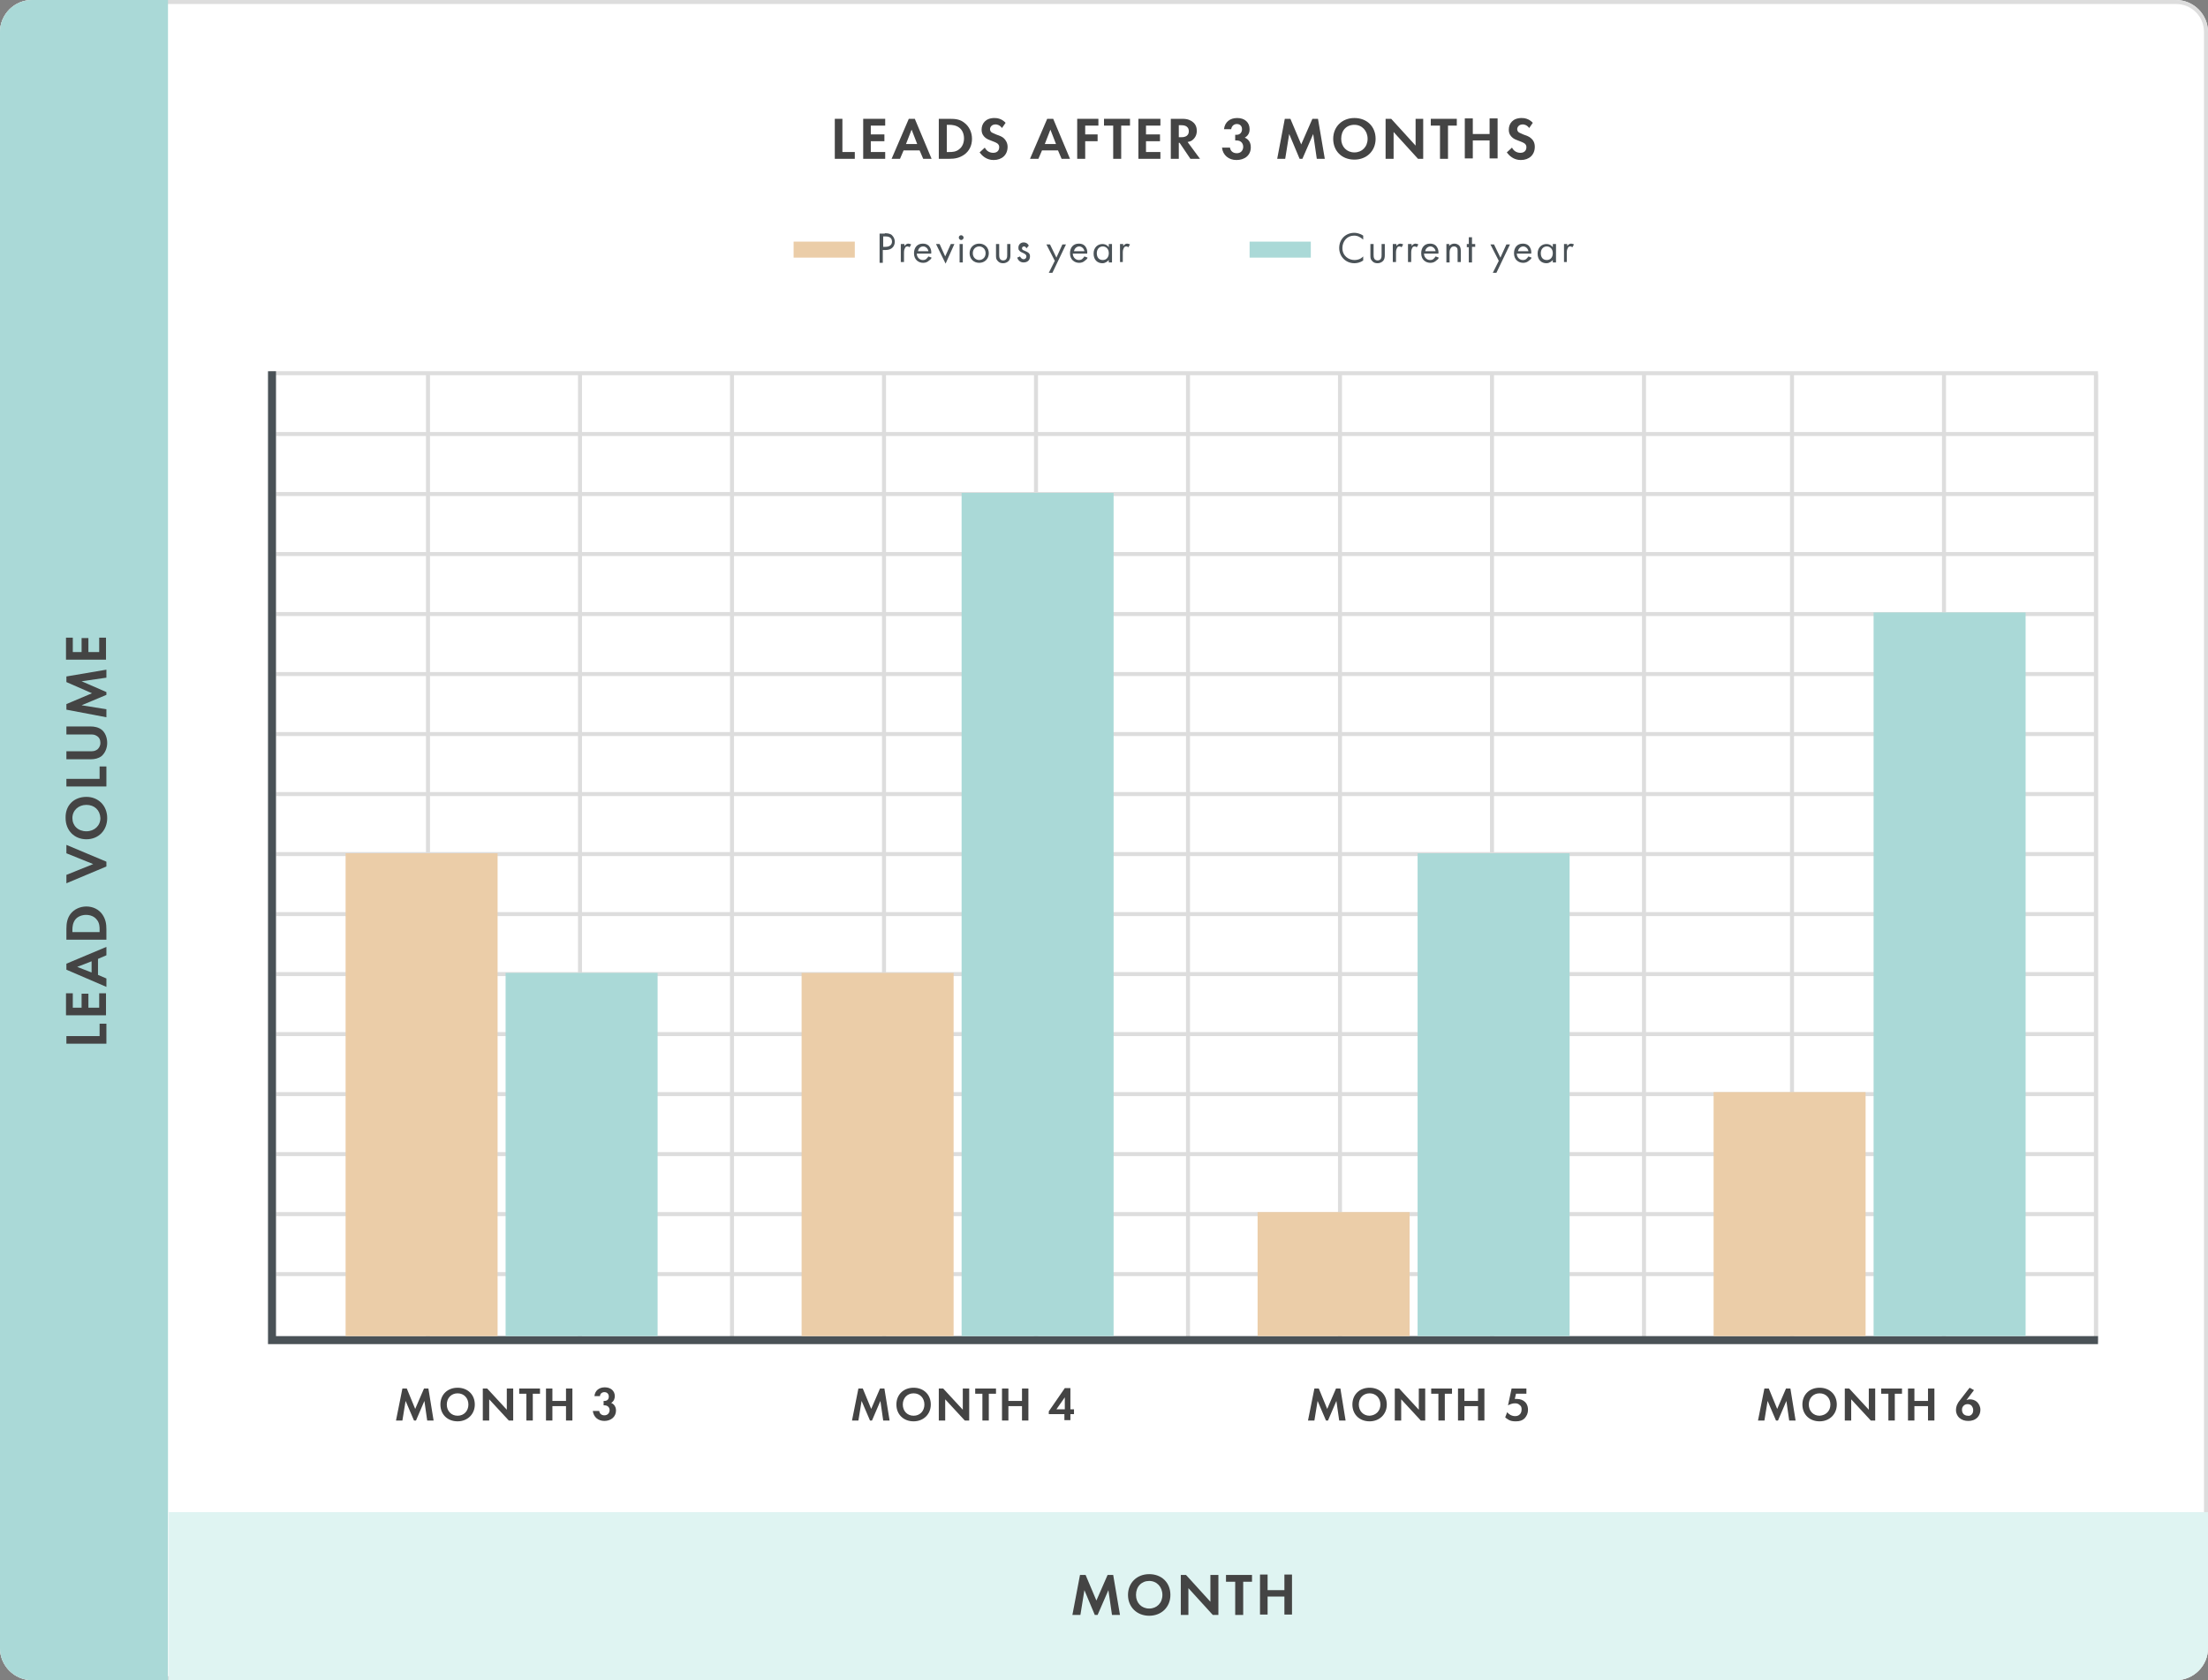 <?xml version="1.0" encoding="utf-8"?>
<!-- Generator: Adobe Illustrator 24.0.2, SVG Export Plug-In . SVG Version: 6.00 Build 0)  -->
<svg version="1.1" xmlns="http://www.w3.org/2000/svg" xmlns:xlink="http://www.w3.org/1999/xlink" x="0px" y="0px"
	 viewBox="0 0 552 420" style="enable-background:new 0 0 552 420;" xml:space="preserve">
<rect x="0" y="0" width="552" height="420" fill="#808080" stroke="none"/>
<style type="text/css">
	.st0{fill:#FFFFFF;}
	.st1{fill:#DDDDDD;}
	.st2{fill:#DFF4F2;}
	.st3{fill:#AAD9D7;}
	.st4{fill:#444444;}
	.st5{fill:#4A5257;}
	.st6{fill:#EBCDA8;}
</style>
<g id="Layer_1">
	<g>
		<path class="st0" d="M544,420H8c-4.4,0-8-3.6-8-8V8c0-4.4,3.6-8,8-8h536c4.4,0,8,3.6,8,8v404C552,416.4,548.4,420,544,420z"/>
		<path class="st1" d="M544,1c3.9,0,7,3.1,7,7v404c0,3.9-3.1,7-7,7H8c-3.9,0-7-3.1-7-7V8c0-3.9,3.1-7,7-7H544 M544,0H8
			C3.6,0,0,3.6,0,8v404c0,4.4,3.6,8,8,8h536c4.4,0,8-3.6,8-8V8C552,3.6,548.4,0,544,0L544,0z"/>
	</g>
	<g>
		<path class="st2" d="M544,420H42.2v-42H552v34C552,416.4,548.4,420,544,420z"/>
	</g>
	<g>
		<path class="st3" d="M42,420H8c-4.4,0-8-3.6-8-8V8c0-4.4,3.6-8,8-8h34V420z"/>
	</g>
</g>
<g id="Layer_2">
	<g>
		<path class="st4" d="M16.6,259h8.3v-3.1h1.7v5h-10V259z"/>
		<path class="st4" d="M18.2,248.3v3.6h2.2v-3.5h1.7v3.5h2.7v-3.6h1.7v5.5h-10v-5.5H18.2z"/>
		<path class="st4" d="M24.5,239.7v4l2.1,0.9v2.1l-10-4.3v-1.5l10-4.2v2.1L24.5,239.7z M22.9,240.3l-3.6,1.4l3.6,1.4V240.3z"/>
		<path class="st4" d="M16.6,232.2c0-1.4,0.2-2.6,1-3.7c0.9-1.2,2.4-1.9,4-1.9s3.1,0.7,4,2c0.8,1.2,1,2.3,1,3.7v2.6h-10V232.2z
			 M24.9,232.9v-0.6c0-0.5,0-1.6-0.7-2.4c-0.6-0.8-1.6-1.2-2.7-1.2c-1,0-2.1,0.4-2.7,1.2c-0.6,0.8-0.7,1.8-0.7,2.5v0.6H24.9z"/>
		<path class="st4" d="M16.6,218.7l6.7-2.7l-6.7-2.7v-2.1l10,4.2v1.2l-10,4.2V218.7z"/>
		<path class="st4" d="M21.6,199.2c3,0,5.2,2.2,5.2,5.3c0,3.1-2.2,5.3-5.2,5.3s-5.2-2.2-5.2-5.3C16.3,201.3,18.5,199.2,21.6,199.2z
			 M21.6,201.2c-2,0-3.5,1.4-3.5,3.3c0,1.9,1.4,3.3,3.5,3.3c2,0,3.5-1.4,3.5-3.3C25,202.5,23.6,201.2,21.6,201.2z"/>
		<path class="st4" d="M16.6,194.7h8.3v-3.1h1.7v5h-10V194.7z"/>
		<path class="st4" d="M16.6,187.8h6.3c0.8,0,1.2-0.3,1.5-0.5c0.3-0.3,0.7-0.8,0.7-1.6s-0.3-1.3-0.7-1.6c-0.3-0.2-0.7-0.5-1.5-0.5
			h-6.3v-2h6.1c0.9,0,1.9,0.2,2.7,0.8c0.9,0.7,1.4,2,1.4,3.3s-0.5,2.5-1.4,3.3c-0.8,0.6-1.7,0.8-2.7,0.8h-6.1V187.8z"/>
		<path class="st4" d="M16.6,177.4V176l6.4-2.7l-6.4-2.8v-1.4l10-1.7v2l-6.2,0.9l6.2,2.7v0.7l-6.2,2.6l6.2,1v2L16.6,177.4z"/>
		<path class="st4" d="M18.2,159.4v3.6h2.2v-3.5h1.7v3.5h2.7v-3.6h1.7v5.5h-10v-5.5H18.2z"/>
	</g>
	<g>
		<path class="st4" d="M270,393.7h1.4l2.7,6.4l2.8-6.4h1.4l1.7,10h-2l-0.9-6.2l-2.7,6.2h-0.7l-2.6-6.2l-1,6.2h-2L270,393.7z"/>
		<path class="st4" d="M292.6,398.7c0,3-2.2,5.2-5.3,5.2s-5.3-2.2-5.3-5.2s2.2-5.2,5.3-5.2S292.6,395.6,292.6,398.7z M290.6,398.7
			c0-2-1.4-3.5-3.3-3.5s-3.3,1.4-3.3,3.5c0,2,1.4,3.4,3.3,3.4S290.6,400.7,290.6,398.7z"/>
		<path class="st4" d="M295.2,403.7v-10h1.3l6.1,6.7v-6.7h2v10h-1.4l-6.1-6.7v6.7H295.2z"/>
		<path class="st4" d="M310.8,395.4v8.3h-2v-8.3h-2.3v-1.7h6.5v1.7H310.8z"/>
		<path class="st4" d="M316.9,397.5h4.2v-3.9h1.9v10h-1.9v-4.5h-4.2v4.5H315v-10h1.9V397.5z"/>
	</g>
	<g>
		<path class="st4" d="M210.6,29.7V38h3.1v1.7h-5v-10H210.6z"/>
		<path class="st4" d="M221.3,31.4h-3.6v2.2h3.4v1.7h-3.4V38h3.6v1.7h-5.5v-10h5.5V31.4z"/>
		<path class="st4" d="M229.9,37.6h-4l-0.9,2.1h-2.1l4.3-10h1.5l4.2,10h-2.1L229.9,37.6z M229.3,36l-1.4-3.6l-1.4,3.6H229.3z"/>
		<path class="st4" d="M237.4,29.7c1.4,0,2.6,0.1,3.7,1c1.2,0.9,1.9,2.4,1.9,4c0,1.7-0.7,3.1-2,4c-1.2,0.8-2.3,1-3.7,1h-2.6v-10
			H237.4z M236.8,38h0.6c0.5,0,1.6,0,2.4-0.7c0.8-0.6,1.2-1.6,1.2-2.7c0-1.1-0.4-2.1-1.2-2.7c-0.8-0.6-1.8-0.7-2.5-0.7h-0.6V38z"/>
		<path class="st4" d="M250.5,32c-0.6-0.8-1.3-0.9-1.6-0.9c-1,0-1.4,0.7-1.4,1.2c0,0.2,0.1,0.5,0.3,0.7c0.2,0.2,0.6,0.3,1.2,0.6
			c0.8,0.3,1.5,0.5,2,1c0.4,0.4,0.9,1.1,0.9,2.1c0,2-1.4,3.3-3.5,3.3c-1.8,0-2.9-1.1-3.5-1.9l1.3-1.2c0.5,1,1.4,1.3,2.1,1.3
			c0.9,0,1.5-0.5,1.5-1.4c0-0.4-0.1-0.6-0.4-0.9c-0.4-0.3-1-0.5-1.5-0.7c-0.5-0.2-1.2-0.4-1.7-0.9c-0.3-0.3-0.8-0.8-0.8-1.9
			c0-1.5,1-2.9,3.2-2.9c0.6,0,1.8,0.1,2.8,1.2L250.5,32z"/>
		<path class="st4" d="M264.5,37.6h-4l-0.9,2.1h-2.1l4.3-10h1.5l4.2,10h-2.1L264.5,37.6z M264,36l-1.4-3.6l-1.4,3.6H264z"/>
		<path class="st4" d="M274.7,31.4h-3.4v2.2h3.1v1.7h-3.1v4.4h-2v-10h5.3V31.4z"/>
		<path class="st4" d="M280.3,31.4v8.3h-2v-8.3h-2.3v-1.7h6.5v1.7H280.3z"/>
		<path class="st4" d="M290.1,31.4h-3.6v2.2h3.5v1.7h-3.5V38h3.6v1.7h-5.5v-10h5.5V31.4z"/>
		<path class="st4" d="M295.6,29.7c1.4,0,2.1,0.4,2.6,0.8c0.8,0.6,1,1.5,1,2.2c0,1-0.4,1.8-1.2,2.4c-0.3,0.2-0.6,0.3-1.1,0.4
			l3.1,4.2h-2.4l-2.7-4h-0.2v4h-2v-10H295.6z M294.7,34.3h0.6c0.4,0,1.9,0,1.9-1.5c0-1.5-1.5-1.5-1.9-1.5h-0.6V34.3z"/>
		<path class="st4" d="M306,32.3c0.2-1.8,1.5-2.8,3.3-2.8c1.9,0,3.1,1.1,3.1,2.8c0,0.5-0.1,1.5-1.2,2.1c0.4,0.2,1.5,0.7,1.5,2.4
			c0,2.1-1.6,3.2-3.6,3.2c-1.9,0-3.4-1.2-3.6-3.1h2c0.1,0.8,0.7,1.4,1.7,1.4c1.1,0,1.6-0.8,1.6-1.6c0-0.7-0.4-1.6-1.7-1.6h-0.3v-1.4
			h0.3c1,0,1.4-0.7,1.4-1.4c0-0.8-0.5-1.3-1.3-1.3c-0.7,0-1.3,0.5-1.4,1.3H306z"/>
		<path class="st4" d="M321.2,29.7h1.4l2.7,6.4l2.8-6.4h1.4l1.7,10h-2l-0.9-6.2l-2.7,6.2h-0.7l-2.6-6.2l-1,6.2h-2L321.2,29.7z"/>
		<path class="st4" d="M343.9,34.7c0,3-2.2,5.2-5.3,5.2c-3.2,0-5.3-2.2-5.3-5.2s2.2-5.2,5.3-5.2C341.7,29.5,343.9,31.6,343.9,34.7z
			 M341.9,34.7c0-2-1.4-3.5-3.3-3.5c-2,0-3.3,1.4-3.3,3.5c0,2,1.4,3.4,3.3,3.4C340.5,38.1,341.9,36.7,341.9,34.7z"/>
		<path class="st4" d="M346.4,39.7v-10h1.4l6.1,6.7v-6.7h1.9v10h-1.3l-6.1-6.7v6.7H346.4z"/>
		<path class="st4" d="M362,31.4v8.3h-2v-8.3h-2.3v-1.7h6.5v1.7H362z"/>
		<path class="st4" d="M368.2,33.5h4.2v-3.9h2v10h-2v-4.5h-4.2v4.5h-2v-10h2V33.5z"/>
		<path class="st4" d="M382.3,32c-0.6-0.8-1.3-0.9-1.6-0.9c-1,0-1.4,0.7-1.4,1.2c0,0.2,0.1,0.5,0.3,0.7c0.2,0.2,0.6,0.3,1.2,0.6
			c0.8,0.3,1.5,0.5,2,1c0.5,0.4,0.9,1.1,0.9,2.1c0,2-1.4,3.3-3.5,3.3c-1.8,0-2.9-1.1-3.5-1.9l1.3-1.2c0.5,1,1.4,1.3,2.1,1.3
			c0.9,0,1.5-0.5,1.5-1.4c0-0.4-0.1-0.6-0.4-0.9c-0.4-0.3-1-0.5-1.5-0.7c-0.5-0.2-1.2-0.4-1.7-0.9c-0.3-0.3-0.8-0.8-0.8-1.9
			c0-1.5,1-2.9,3.2-2.9c0.6,0,1.8,0.1,2.8,1.2L382.3,32z"/>
	</g>
	<g>
		<g>
			<path class="st1" d="M524.5,335.5h-457V92.8h457V335.5z M68.5,334.5h455V93.8h-455V334.5z"/>
			<g>
				<rect x="106.5" y="93.5" class="st1" width="1" height="241.5"/>
				<rect x="144.5" y="93.5" class="st1" width="1" height="241.5"/>
				<rect x="220.5" y="93.5" class="st1" width="1" height="241.5"/>
				<rect x="258.5" y="93.5" class="st1" width="1" height="241.5"/>
				<rect x="334.5" y="93.5" class="st1" width="1" height="241.5"/>
				<rect x="372.5" y="93.5" class="st1" width="1" height="241.5"/>
				<rect x="447.5" y="93.5" class="st1" width="1" height="241.5"/>
				<rect x="485.5" y="93.5" class="st1" width="1" height="241.5"/>
				<rect x="69" y="318" class="st1" width="454.9" height="1"/>
				<rect x="69" y="303" class="st1" width="454.9" height="1"/>
				<rect x="69" y="288" class="st1" width="454.9" height="1"/>
				<rect x="69" y="273" class="st1" width="454.9" height="1"/>
				<rect x="69" y="258" class="st1" width="454.9" height="1"/>
				<rect x="69" y="243" class="st1" width="454.9" height="1"/>
				<rect x="69" y="228" class="st1" width="454.9" height="1"/>
				<rect x="69" y="213" class="st1" width="454.9" height="1"/>
				<rect x="69" y="198" class="st1" width="454.9" height="1"/>
				<rect x="69" y="183" class="st1" width="454.9" height="1"/>
				<rect x="69" y="168" class="st1" width="454.9" height="1"/>
				<rect x="69" y="153" class="st1" width="454.9" height="1"/>
				<rect x="69" y="138" class="st1" width="454.9" height="1"/>
				<rect x="69" y="123" class="st1" width="454.9" height="1"/>
				<rect x="69" y="108" class="st1" width="454.9" height="1"/>
				<rect x="182.5" y="93.5" class="st1" width="1" height="241.5"/>
				<rect x="296.5" y="93.5" class="st1" width="1" height="241.5"/>
				<rect x="410.5" y="93.5" class="st1" width="1" height="241.5"/>
				<rect x="523.5" y="93.5" class="st1" width="1" height="241.5"/>
			</g>
			<polygon class="st5" points="68,336 67,336 67,92.8 69,92.8 69,334 524.5,334 524.5,336 			"/>
		</g>
		<g>
			<path class="st4" d="M441.1,347.1h1.1l2.1,5.1l2.2-5.1h1.1l1.3,8h-1.6l-0.7-4.9l-2.1,4.9H444l-2.1-4.9l-0.8,4.9h-1.6L441.1,347.1
				z"/>
			<path class="st4" d="M459.2,351.1c0,2.4-1.8,4.2-4.3,4.2s-4.3-1.7-4.3-4.2s1.8-4.2,4.3-4.2S459.2,348.6,459.2,351.1z
				 M457.6,351.1c0-1.6-1.1-2.8-2.7-2.8c-1.6,0-2.7,1.2-2.7,2.8s1.1,2.8,2.7,2.8C456.5,353.8,457.6,352.7,457.6,351.1z"/>
			<path class="st4" d="M461.2,355.1v-8h1.1l4.9,5.3v-5.3h1.6v8h-1.1l-4.9-5.3v5.3H461.2z"/>
			<path class="st4" d="M473.7,348.4v6.7h-1.6v-6.7h-1.8v-1.3h5.2v1.3H473.7z"/>
			<path class="st4" d="M478.6,350.2h3.4v-3.1h1.6v8H482v-3.6h-3.4v3.6h-1.6v-8h1.6V350.2z"/>
			<path class="st4" d="M493.5,347.5l-1.9,2.5c0.2-0.1,0.5-0.2,0.9-0.2c0.6,0,1.3,0.2,1.8,0.7c0.4,0.4,0.8,1.1,0.8,1.9
				c0,0.7-0.2,1.3-0.7,1.9c-0.7,0.7-1.5,0.9-2.3,0.9c-0.9,0-1.6-0.2-2.3-0.8c-0.4-0.4-0.8-1-0.8-1.9c0-1,0.4-1.8,1-2.5l2.4-3.1
				L493.5,347.5z M492.9,353.6c0.2-0.2,0.4-0.5,0.4-1.1c0-0.5-0.2-0.8-0.4-1.1c-0.3-0.3-0.6-0.4-1-0.4c-0.5,0-0.8,0.2-1,0.4
				c-0.3,0.3-0.4,0.6-0.4,1c0,0.4,0.1,0.8,0.4,1.1c0.2,0.2,0.6,0.4,1,0.4C492.4,354,492.7,353.8,492.9,353.6z"/>
		</g>
		<g>
			<path class="st4" d="M328.6,347.1h1.1l2.1,5.1l2.2-5.1h1.1l1.3,8h-1.6l-0.7-4.9l-2.1,4.9h-0.5l-2.1-4.9l-0.8,4.9h-1.6
				L328.6,347.1z"/>
			<path class="st4" d="M346.7,351.1c0,2.4-1.8,4.2-4.3,4.2s-4.3-1.7-4.3-4.2s1.8-4.2,4.3-4.2S346.7,348.6,346.7,351.1z
				 M345.1,351.1c0-1.6-1.1-2.8-2.7-2.8c-1.6,0-2.7,1.2-2.7,2.8s1.1,2.8,2.7,2.8C344,353.8,345.1,352.7,345.1,351.1z"/>
			<path class="st4" d="M348.7,355.1v-8h1.1l4.9,5.3v-5.3h1.6v8h-1.1l-4.9-5.3v5.3H348.7z"/>
			<path class="st4" d="M361.2,348.4v6.7h-1.6v-6.7h-1.8v-1.3h5.2v1.3H361.2z"/>
			<path class="st4" d="M366.1,350.2h3.4v-3.1h1.6v8h-1.6v-3.6h-3.4v3.6h-1.6v-8h1.6V350.2z"/>
			<path class="st4" d="M381.7,348.4H379l-0.3,1.3c0.2,0,0.3,0,0.5,0c0.9,0,1.6,0.3,2.1,0.8c0.6,0.6,0.7,1.4,0.7,1.9
				c0,0.9-0.3,1.5-0.8,2.1c-0.6,0.6-1.3,0.8-2.2,0.8c-0.4,0-1.1,0-1.7-0.3c-0.3-0.2-0.7-0.4-1-0.7l0.5-1.3c0.2,0.3,0.5,0.5,0.8,0.7
				c0.4,0.2,0.8,0.3,1.2,0.3c0.7,0,1-0.3,1.2-0.5c0.2-0.2,0.4-0.6,0.4-1.2c0-0.5-0.1-0.8-0.5-1.1c-0.4-0.4-0.9-0.4-1.2-0.4
				c-0.6,0-1.1,0.2-1.7,0.5l0.9-4.2h3.7V348.4z"/>
		</g>
		<g>
			<path class="st4" d="M214.6,347.1h1.1l2.1,5.1l2.2-5.1h1.1l1.3,8h-1.6l-0.7-4.9l-2.1,4.9h-0.5l-2.1-4.9l-0.8,4.9h-1.6
				L214.6,347.1z"/>
			<path class="st4" d="M232.7,351.1c0,2.4-1.8,4.2-4.3,4.2s-4.3-1.7-4.3-4.2s1.8-4.2,4.3-4.2S232.7,348.6,232.7,351.1z
				 M231.1,351.1c0-1.6-1.1-2.8-2.7-2.8s-2.7,1.2-2.7,2.8s1.1,2.8,2.7,2.8S231.1,352.7,231.1,351.1z"/>
			<path class="st4" d="M234.7,355.1v-8h1.1l4.9,5.3v-5.3h1.6v8h-1.1l-4.9-5.3v5.3H234.7z"/>
			<path class="st4" d="M247.2,348.4v6.7h-1.6v-6.7h-1.8v-1.3h5.2v1.3H247.2z"/>
			<path class="st4" d="M252.1,350.2h3.4v-3.1h1.6v8h-1.6v-3.6h-3.4v3.6h-1.6v-8h1.6V350.2z"/>
			<path class="st4" d="M267.6,352.3h0.9v1.2h-0.9v1.5h-1.5v-1.5h-3.9v-0.7l4-5.8h1.4V352.3z M266.2,352.3v-3l-2.1,3H266.2z"/>
		</g>
		<g>
			<path class="st4" d="M100.6,347.1h1.1l2.1,5.1l2.2-5.1h1.1l1.3,8h-1.6l-0.7-4.9l-2.1,4.9h-0.5l-2.1-4.9l-0.8,4.9h-1.6
				L100.6,347.1z"/>
			<path class="st4" d="M118.7,351.1c0,2.4-1.8,4.2-4.3,4.2s-4.3-1.7-4.3-4.2s1.8-4.2,4.3-4.2S118.7,348.6,118.7,351.1z
				 M117.1,351.1c0-1.6-1.1-2.8-2.7-2.8s-2.7,1.2-2.7,2.8s1.1,2.8,2.7,2.8S117.1,352.7,117.1,351.1z"/>
			<path class="st4" d="M120.7,355.1v-8h1.1l4.9,5.3v-5.3h1.6v8h-1.1l-4.9-5.3v5.3H120.7z"/>
			<path class="st4" d="M133.2,348.4v6.7h-1.6v-6.7h-1.8v-1.3h5.2v1.3H133.2z"/>
			<path class="st4" d="M138.1,350.2h3.4v-3.1h1.6v8h-1.6v-3.6h-3.4v3.6h-1.6v-8h1.6V350.2z"/>
			<path class="st4" d="M148.6,349.1c0.1-1.5,1.2-2.3,2.6-2.3c1.5,0,2.5,0.9,2.5,2.2c0,0.4-0.1,1.2-0.9,1.7c0.3,0.1,1.2,0.6,1.2,1.9
				c0,1.6-1.3,2.6-2.9,2.6c-1.5,0-2.7-0.9-2.9-2.5h1.6c0.1,0.7,0.6,1.1,1.3,1.1c0.9,0,1.3-0.7,1.3-1.3c0-0.6-0.4-1.2-1.3-1.2h-0.2
				v-1.1h0.2c0.8,0,1.1-0.5,1.1-1.1c0-0.6-0.4-1.1-1.1-1.1c-0.6,0-1.1,0.4-1.1,1H148.6z"/>
		</g>
	</g>
	<g>
		<rect x="86.4" y="213.3" class="st6" width="38" height="120.7"/>
	</g>
	<g>
		<rect x="354.4" y="213.3" class="st3" width="38" height="120.7"/>
	</g>
	<g>
		<rect x="126.4" y="243.2" class="st3" width="38" height="90.8"/>
	</g>
	<g>
		<rect x="240.4" y="123.2" class="st3" width="38" height="210.8"/>
	</g>
	<g>
		<rect x="200.4" y="243.2" class="st6" width="38" height="90.8"/>
	</g>
	<g>
		<rect x="314.4" y="303" class="st6" width="38" height="31"/>
	</g>
	<g>
		<rect x="428.4" y="273" class="st6" width="38" height="61"/>
	</g>
	<g>
		<rect x="468.4" y="153.1" class="st3" width="38" height="180.9"/>
	</g>
	<g>
		<path class="st5" d="M221.2,58.3c0.7,0,1.4,0.1,1.8,0.5c0.5,0.5,0.7,1.1,0.7,1.6c0,1-0.6,2.1-2.3,2.1h-0.7v3.2h-0.8v-7.3H221.2z
			 M220.7,61.7h0.7c1,0,1.6-0.5,1.6-1.3c0-1.2-1.1-1.3-1.6-1.3h-0.6V61.7z"/>
		<path class="st5" d="M225.3,61h0.8v0.5c0.1-0.1,0.4-0.6,1-0.6c0.2,0,0.5,0.1,0.7,0.2l-0.4,0.7c-0.2-0.1-0.3-0.2-0.5-0.2
			c-0.3,0-0.5,0.1-0.6,0.3c-0.1,0.2-0.3,0.5-0.3,1.2v2.4h-0.8V61z"/>
		<path class="st5" d="M232.9,64.4c-0.1,0.3-0.3,0.5-0.6,0.7c-0.4,0.4-0.9,0.6-1.5,0.6c-1.1,0-2.3-0.7-2.3-2.4
			c0-1.4,0.8-2.4,2.2-2.4c0.9,0,1.5,0.4,1.7,0.8c0.3,0.4,0.5,1.1,0.4,1.7h-3.6c0,0.9,0.7,1.6,1.5,1.6c0.4,0,0.7-0.1,0.9-0.3
			c0.2-0.2,0.4-0.4,0.5-0.6L232.9,64.4z M232.1,62.8c-0.1-0.7-0.7-1.2-1.3-1.2c-0.7,0-1.2,0.5-1.3,1.2H232.1z"/>
		<path class="st5" d="M234.9,61l1.4,3.1l1.4-3.1h0.9l-2.2,4.9L234,61H234.9z"/>
		<path class="st5" d="M240.3,58.8c0.3,0,0.6,0.3,0.6,0.6c0,0.3-0.3,0.6-0.6,0.6s-0.6-0.3-0.6-0.6C239.7,59,240,58.8,240.3,58.8z
			 M240.7,61v4.6h-0.8V61H240.7z"/>
		<path class="st5" d="M242.4,63.3c0-1.4,1-2.4,2.4-2.4c1.4,0,2.4,1,2.4,2.4c0,1.4-1,2.4-2.4,2.4S242.4,64.7,242.4,63.3z
			 M243.2,63.3c0,1.1,0.8,1.7,1.6,1.7c0.8,0,1.6-0.6,1.6-1.7c0-1.1-0.8-1.7-1.6-1.7C244,61.6,243.2,62.2,243.2,63.3z"/>
		<path class="st5" d="M249.8,63.7c0,0.3,0,0.7,0.2,1c0.1,0.2,0.4,0.4,0.8,0.4s0.7-0.2,0.8-0.4c0.2-0.3,0.2-0.7,0.2-1V61h0.8v2.8
			c0,0.6-0.1,1-0.4,1.4c-0.4,0.4-0.9,0.6-1.4,0.6s-1-0.1-1.4-0.6c-0.4-0.4-0.4-0.8-0.4-1.4V61h0.8V63.7z"/>
		<path class="st5" d="M256.6,62.1c-0.1-0.3-0.3-0.5-0.6-0.5c-0.3,0-0.5,0.2-0.5,0.5c0,0.3,0.2,0.4,0.7,0.6c0.7,0.3,1,0.5,1.1,0.7
			c0.2,0.2,0.2,0.5,0.2,0.7c0,1-0.7,1.5-1.6,1.5c-0.2,0-1.2,0-1.6-1.2l0.7-0.3c0.1,0.2,0.4,0.7,0.9,0.7c0.5,0,0.7-0.4,0.7-0.7
			c0-0.4-0.3-0.6-0.7-0.8c-0.5-0.2-0.9-0.4-1.1-0.7c-0.2-0.2-0.2-0.4-0.2-0.7c0-0.8,0.6-1.3,1.3-1.3c0.2,0,0.9,0,1.3,0.8L256.6,62.1
			z"/>
		<path class="st5" d="M263.7,65.2l-2.1-4.1h0.9l1.6,3.3l1.5-3.3h0.9l-3.4,7.1h-0.9L263.7,65.2z"/>
		<path class="st5" d="M271.9,64.4c-0.1,0.3-0.3,0.5-0.6,0.7c-0.4,0.4-0.9,0.6-1.5,0.6c-1.1,0-2.3-0.7-2.3-2.4
			c0-1.4,0.8-2.4,2.2-2.4c0.9,0,1.5,0.4,1.7,0.8c0.3,0.4,0.5,1.1,0.4,1.7h-3.6c0,0.9,0.7,1.6,1.5,1.6c0.4,0,0.7-0.1,0.9-0.3
			c0.2-0.2,0.4-0.4,0.5-0.6L271.9,64.4z M271.1,62.8c-0.1-0.7-0.7-1.2-1.3-1.2s-1.2,0.5-1.3,1.2H271.1z"/>
		<path class="st5" d="M277.2,61h0.8v4.6h-0.8V65c-0.3,0.3-0.8,0.8-1.6,0.8c-1.2,0-2.2-0.8-2.2-2.4c0-1.6,1.1-2.4,2.2-2.4
			c0.9,0,1.4,0.5,1.6,0.8V61z M274.2,63.3c0,1,0.5,1.7,1.5,1.7c1,0,1.5-0.8,1.5-1.7c0-1.2-0.8-1.7-1.5-1.7
			C274.9,61.6,274.2,62.2,274.2,63.3z"/>
		<path class="st5" d="M280,61h0.8v0.5c0.1-0.1,0.4-0.6,1-0.6c0.2,0,0.5,0.1,0.7,0.2l-0.4,0.7c-0.2-0.1-0.3-0.2-0.5-0.2
			c-0.3,0-0.5,0.1-0.6,0.3c-0.1,0.2-0.3,0.5-0.3,1.2v2.4H280V61z"/>
	</g>
	<rect x="198.4" y="60.4" class="st6" width="15.3" height="4"/>
	<g>
		<path class="st5" d="M340.8,59.9c-0.2-0.2-0.6-0.5-1-0.7c-0.4-0.2-0.8-0.3-1.3-0.3c-1.7,0-2.9,1.4-2.9,3.1c0,2,1.6,3,3,3
			c0.5,0,1-0.1,1.4-0.3c0.4-0.2,0.7-0.5,0.8-0.6v1c-0.8,0.6-1.7,0.7-2.2,0.7c-2.2,0-3.8-1.7-3.8-3.8c0-2.2,1.6-3.8,3.8-3.8
			c0.4,0,1.3,0.1,2.2,0.7V59.9z"/>
		<path class="st5" d="M343.4,63.7c0,0.3,0,0.7,0.2,1c0.1,0.2,0.4,0.4,0.8,0.4c0.4,0,0.7-0.2,0.8-0.4c0.2-0.3,0.2-0.7,0.2-1V61h0.8
			v2.8c0,0.6-0.1,1-0.4,1.4c-0.4,0.4-0.9,0.6-1.4,0.6s-1-0.1-1.4-0.6c-0.4-0.4-0.4-0.8-0.4-1.4V61h0.8V63.7z"/>
		<path class="st5" d="M348.3,61h0.8v0.5c0.1-0.1,0.4-0.6,1-0.6c0.2,0,0.5,0.1,0.7,0.2l-0.4,0.7c-0.2-0.1-0.3-0.2-0.5-0.2
			c-0.3,0-0.5,0.1-0.6,0.3c-0.1,0.2-0.3,0.5-0.3,1.2v2.4h-0.8V61z"/>
		<path class="st5" d="M352.1,61h0.8v0.5c0.1-0.1,0.4-0.6,1-0.6c0.2,0,0.5,0.1,0.7,0.2l-0.4,0.7c-0.2-0.1-0.3-0.2-0.5-0.2
			c-0.3,0-0.5,0.1-0.6,0.3c-0.1,0.2-0.3,0.5-0.3,1.2v2.4h-0.8V61z"/>
		<path class="st5" d="M359.7,64.4c-0.1,0.3-0.3,0.5-0.6,0.7c-0.4,0.4-0.9,0.6-1.5,0.6c-1.1,0-2.3-0.7-2.3-2.4
			c0-1.4,0.8-2.4,2.2-2.4c0.9,0,1.5,0.4,1.7,0.8c0.3,0.4,0.5,1.1,0.4,1.7h-3.6c0,0.9,0.7,1.6,1.5,1.6c0.4,0,0.7-0.1,0.9-0.3
			c0.2-0.2,0.4-0.4,0.5-0.6L359.7,64.4z M358.9,62.8c-0.1-0.7-0.7-1.2-1.3-1.2s-1.2,0.5-1.3,1.2H358.9z"/>
		<path class="st5" d="M361.5,61h0.8v0.5c0.1-0.2,0.6-0.6,1.3-0.6c0.5,0,1,0.2,1.3,0.6c0.2,0.3,0.3,0.7,0.3,1.2v2.8h-0.8v-2.8
			c0-0.3,0-0.6-0.2-0.8c-0.2-0.2-0.4-0.3-0.7-0.3c-0.3,0-0.6,0.1-0.8,0.4c-0.3,0.4-0.3,0.9-0.3,1.2v2.4h-0.8V61z"/>
		<path class="st5" d="M368,61.8v3.8h-0.8v-3.8h-0.5V61h0.5v-1.7h0.8V61h0.8v0.7H368z"/>
		<path class="st5" d="M374.7,65.2l-2.1-4.1h0.9l1.6,3.3l1.5-3.3h0.9l-3.4,7.1h-0.9L374.7,65.2z"/>
		<path class="st5" d="M382.9,64.4c-0.1,0.3-0.3,0.5-0.6,0.7c-0.4,0.4-0.9,0.6-1.5,0.6c-1.1,0-2.3-0.7-2.3-2.4
			c0-1.4,0.8-2.4,2.2-2.4c0.9,0,1.5,0.4,1.7,0.8c0.3,0.4,0.5,1.1,0.4,1.7h-3.6c0,0.9,0.7,1.6,1.5,1.6c0.4,0,0.7-0.1,0.9-0.3
			c0.2-0.2,0.4-0.4,0.5-0.6L382.9,64.4z M382.1,62.8c-0.1-0.7-0.7-1.2-1.3-1.2s-1.2,0.5-1.3,1.2H382.1z"/>
		<path class="st5" d="M388.2,61h0.8v4.6h-0.8V65c-0.3,0.3-0.8,0.8-1.6,0.8c-1.2,0-2.2-0.8-2.2-2.4c0-1.6,1.1-2.4,2.2-2.4
			c0.9,0,1.4,0.5,1.6,0.8V61z M385.2,63.3c0,1,0.5,1.7,1.5,1.7c1,0,1.5-0.8,1.5-1.7c0-1.2-0.8-1.7-1.5-1.7
			C385.9,61.6,385.2,62.2,385.2,63.3z"/>
		<path class="st5" d="M391,61h0.8v0.5c0.1-0.1,0.4-0.6,1-0.6c0.2,0,0.5,0.1,0.7,0.2l-0.4,0.7c-0.2-0.1-0.3-0.2-0.5-0.2
			c-0.3,0-0.5,0.1-0.6,0.3c-0.1,0.2-0.3,0.5-0.3,1.2v2.4H391V61z"/>
	</g>
	<rect x="312.4" y="60.4" class="st3" width="15.3" height="4"/>
</g>
</svg>
